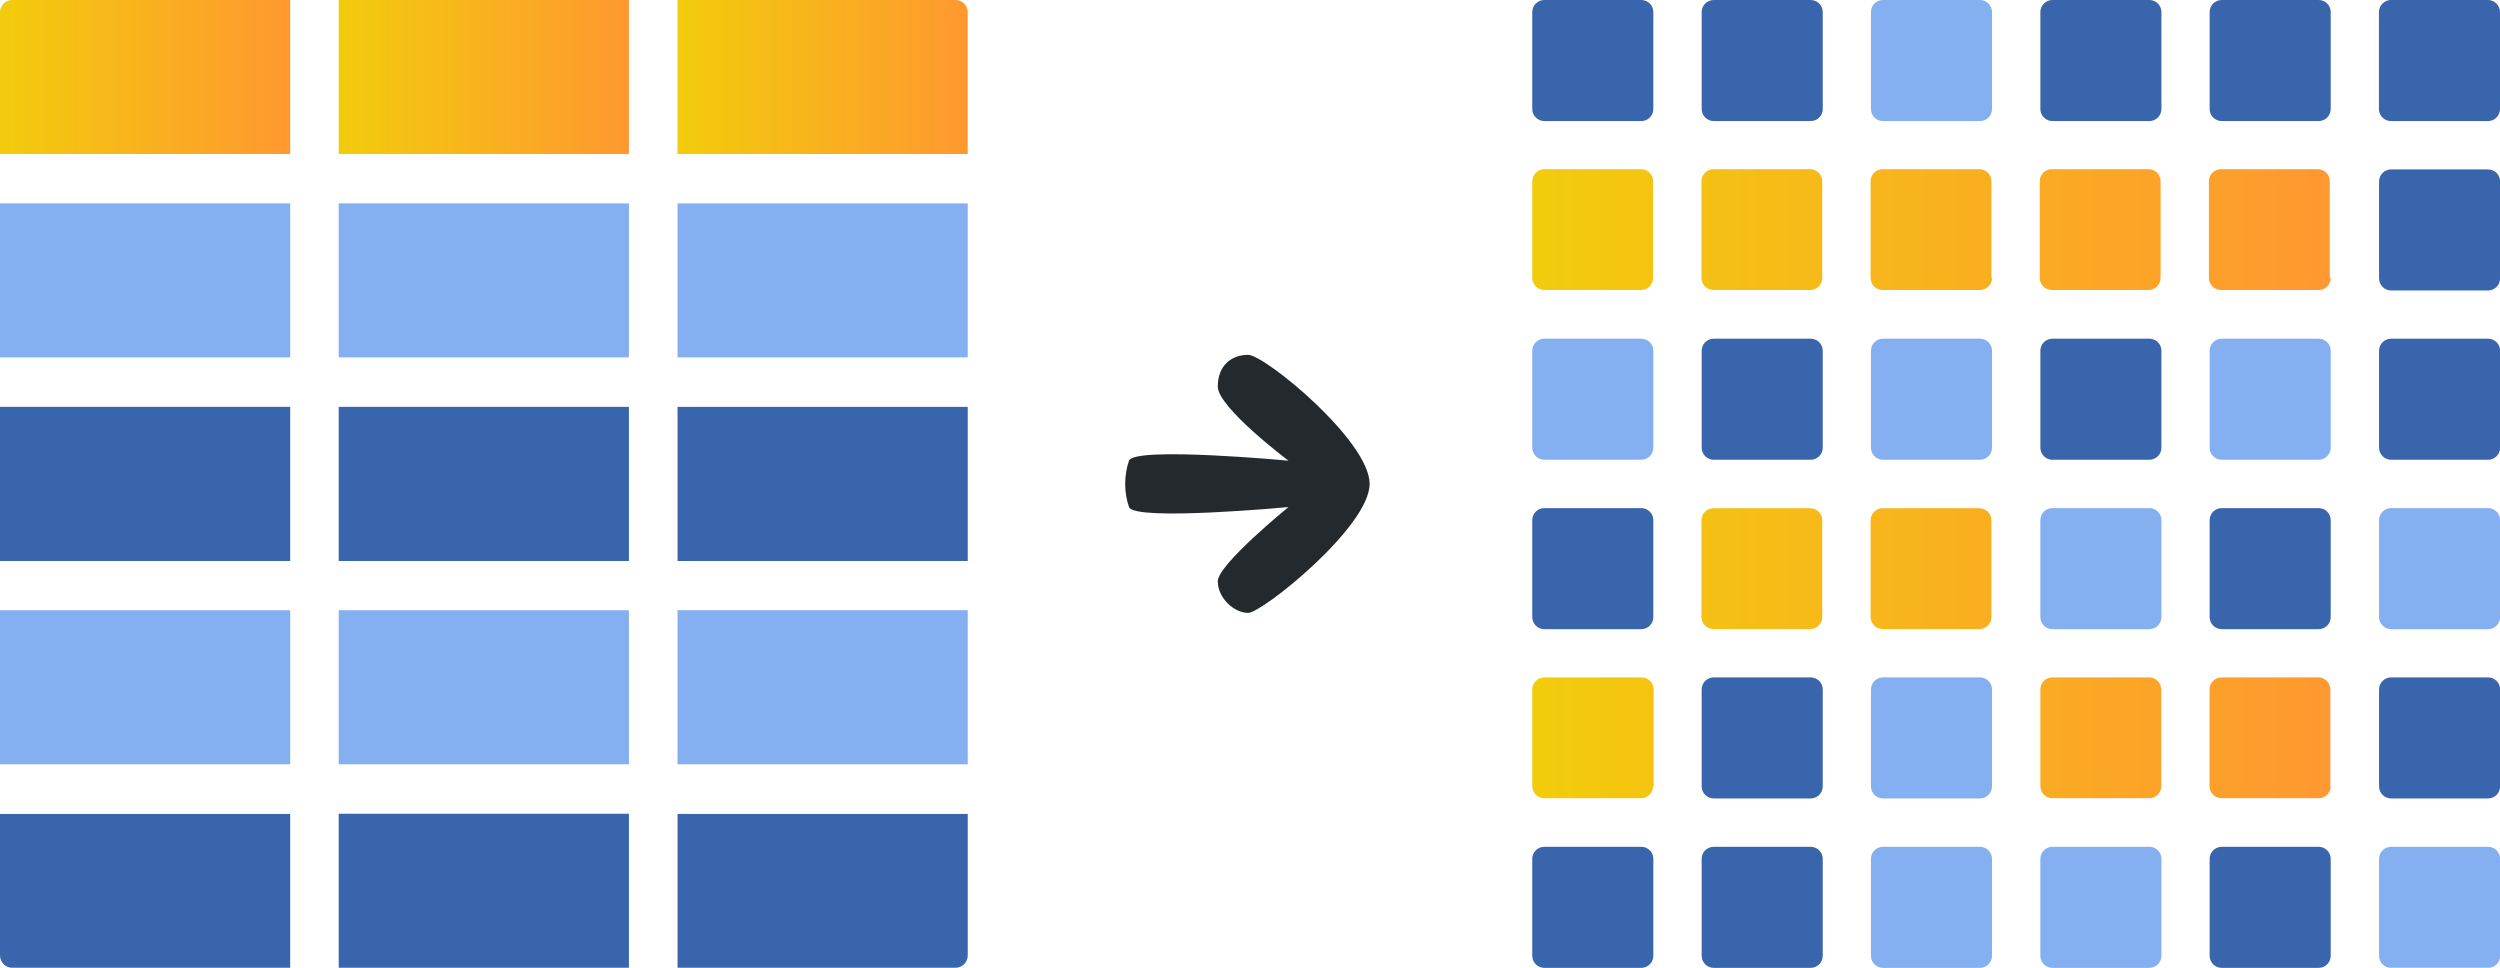 <svg width="124" height="48" viewBox="0 0 124 48" fill="none" xmlns="http://www.w3.org/2000/svg">
<g clip-path="url(#clip0_1248_125902)">
<path d="M0 0.612V7.64H14.394V0H0.602C0.442 0 0.289 0.064 0.176 0.179C0.063 0.294 0 0.449 0 0.612Z" fill="url(#paint0_linear_1248_125902)"/>
<path d="M33.606 7.64H48V0.612C48 0.449 47.937 0.294 47.824 0.179C47.711 0.064 47.558 0 47.398 0L33.606 0V7.64Z" fill="url(#paint1_linear_1248_125902)"/>
<path d="M31.194 0H16.8V7.64H31.194V0Z" fill="url(#paint2_linear_1248_125902)"/>
<path d="M31.194 10.087H16.8V17.727H31.194V10.087Z" fill="#84AFF1"/>
<path d="M14.394 10.087H0V17.727H14.394V10.087Z" fill="#84AFF1"/>
<path d="M48 10.087H33.606V17.727H48V10.087Z" fill="#84AFF1"/>
<path d="M48 20.18H33.606V27.826H48V20.18Z" fill="#3865AB"/>
<path d="M31.194 20.18H16.8V27.826H31.194V20.18Z" fill="#3865AB"/>
<path d="M14.394 20.18H0V27.826H14.394V20.18Z" fill="#3865AB"/>
<path d="M31.194 30.267H16.8V37.907H31.194V30.267Z" fill="#84AFF1"/>
<path d="M48 30.267H33.606V37.907H48V30.267Z" fill="#84AFF1"/>
<path d="M14.394 30.267H0V37.907H14.394V30.267Z" fill="#84AFF1"/>
<path d="M31.194 40.36H16.8V48H31.194V40.36Z" fill="#3865AB"/>
<path d="M48 47.388V40.372H33.606V48H47.398C47.558 48 47.711 47.936 47.824 47.821C47.937 47.706 48 47.55 48 47.388Z" fill="#3865AB"/>
<path d="M14.394 48V40.372H0V47.388C0 47.55 0.063 47.706 0.176 47.821C0.289 47.936 0.442 48 0.602 48H14.394Z" fill="#3865AB"/>
</g>
<path d="M61.907 30.4C62.601 30.4 67.933 26.133 67.933 24C67.933 21.867 62.736 17.6 61.907 17.6C61.078 17.6 60.402 18.133 60.402 19.174C60.402 20.215 63.907 22.849 63.907 22.849C63.907 22.849 56.254 22.133 56 22.849C55.746 23.564 55.746 24.436 56 25.151C56.254 25.867 63.907 25.151 63.907 25.151C63.907 25.151 60.402 28 60.402 28.832C60.402 29.664 61.212 30.4 61.907 30.4Z" fill="#24292E"/>
<g clip-path="url(#clip1_1248_125902)">
<path d="M81.406 0H76.599C76.268 0 76 0.268 76 0.599V5.406C76 5.737 76.268 6.005 76.599 6.005H81.406C81.737 6.005 82.005 5.737 82.005 5.406V0.599C82.005 0.268 81.737 0 81.406 0Z" fill="#3865AB"/>
<path d="M98.205 0H93.398C93.067 0 92.799 0.268 92.799 0.599V5.406C92.799 5.737 93.067 6.005 93.398 6.005H98.205C98.536 6.005 98.804 5.737 98.804 5.406V0.599C98.804 0.268 98.536 0 98.205 0Z" fill="#84AFF1"/>
<path d="M106.608 0H101.801C101.47 0 101.202 0.268 101.202 0.599V5.406C101.202 5.737 101.47 6.005 101.801 6.005H106.608C106.939 6.005 107.207 5.737 107.207 5.406V0.599C107.207 0.268 106.939 0 106.608 0Z" fill="#3865AB"/>
<path d="M115.004 0H110.198C109.867 0 109.598 0.268 109.598 0.599V5.406C109.598 5.737 109.867 6.005 110.198 6.005H115.004C115.335 6.005 115.603 5.737 115.603 5.406V0.599C115.603 0.268 115.335 0 115.004 0Z" fill="#3865AB"/>
<path d="M123.407 8.403H118.6C118.269 8.403 118.001 8.671 118.001 9.002V13.808C118.001 14.139 118.269 14.408 118.6 14.408H123.407C123.738 14.408 124.006 14.139 124.006 13.808V9.002C124.006 8.671 123.738 8.403 123.407 8.403Z" fill="#3865AB"/>
<path d="M98.205 16.799H93.398C93.067 16.799 92.799 17.067 92.799 17.398V22.205C92.799 22.536 93.067 22.804 93.398 22.804H98.205C98.536 22.804 98.804 22.536 98.804 22.205V17.398C98.804 17.067 98.536 16.799 98.205 16.799Z" fill="#84AFF1"/>
<path d="M106.608 16.799H101.801C101.47 16.799 101.202 17.067 101.202 17.398V22.205C101.202 22.536 101.47 22.804 101.801 22.804H106.608C106.939 22.804 107.207 22.536 107.207 22.205V17.398C107.207 17.067 106.939 16.799 106.608 16.799Z" fill="#3865AB"/>
<path d="M115.004 16.799H110.198C109.867 16.799 109.598 17.067 109.598 17.398V22.205C109.598 22.536 109.867 22.804 110.198 22.804H115.004C115.335 22.804 115.603 22.536 115.603 22.205V17.398C115.603 17.067 115.335 16.799 115.004 16.799Z" fill="#84AFF1"/>
<path d="M123.407 16.799H118.6C118.269 16.799 118.001 17.067 118.001 17.398V22.205C118.001 22.536 118.269 22.804 118.6 22.804H123.407C123.738 22.804 124.006 22.536 124.006 22.205V17.398C124.006 17.067 123.738 16.799 123.407 16.799Z" fill="#3865AB"/>
<path d="M81.406 25.202H76.599C76.268 25.202 76 25.47 76 25.801V30.608C76 30.939 76.268 31.207 76.599 31.207H81.406C81.737 31.207 82.005 30.939 82.005 30.608V25.801C82.005 25.47 81.737 25.202 81.406 25.202Z" fill="#3865AB"/>
<path d="M106.608 25.202H101.801C101.47 25.202 101.202 25.47 101.202 25.801V30.608C101.202 30.939 101.47 31.207 101.801 31.207H106.608C106.939 31.207 107.207 30.939 107.207 30.608V25.801C107.207 25.47 106.939 25.202 106.608 25.202Z" fill="#84AFF1"/>
<path d="M115.004 25.202H110.198C109.867 25.202 109.598 25.47 109.598 25.801V30.608C109.598 30.939 109.867 31.207 110.198 31.207H115.004C115.335 31.207 115.603 30.939 115.603 30.608V25.801C115.603 25.47 115.335 25.202 115.004 25.202Z" fill="#3865AB"/>
<path d="M123.407 25.202H118.6C118.269 25.202 118.001 25.47 118.001 25.801V30.608C118.001 30.939 118.269 31.207 118.6 31.207H123.407C123.738 31.207 124.006 30.939 124.006 30.608V25.801C124.006 25.47 123.738 25.202 123.407 25.202Z" fill="#84AFF1"/>
<path d="M89.808 33.598H85.002C84.671 33.598 84.403 33.867 84.403 34.197V39.004C84.403 39.335 84.671 39.603 85.002 39.603H89.808C90.139 39.603 90.408 39.335 90.408 39.004V34.197C90.408 33.867 90.139 33.598 89.808 33.598Z" fill="#3865AB"/>
<path d="M89.808 42.001H85.002C84.671 42.001 84.403 42.269 84.403 42.6V47.407C84.403 47.738 84.671 48.006 85.002 48.006H89.808C90.139 48.006 90.408 47.738 90.408 47.407V42.6C90.408 42.269 90.139 42.001 89.808 42.001Z" fill="#3865AB"/>
<path d="M98.205 42.001H93.398C93.067 42.001 92.799 42.269 92.799 42.6V47.407C92.799 47.738 93.067 48.006 93.398 48.006H98.205C98.536 48.006 98.804 47.738 98.804 47.407V42.6C98.804 42.269 98.536 42.001 98.205 42.001Z" fill="#84AFF1"/>
<path d="M106.608 42.001H101.801C101.47 42.001 101.202 42.269 101.202 42.6V47.407C101.202 47.738 101.47 48.006 101.801 48.006H106.608C106.939 48.006 107.207 47.738 107.207 47.407V42.6C107.207 42.269 106.939 42.001 106.608 42.001Z" fill="#84AFF1"/>
<path d="M89.808 0H85.002C84.671 0 84.403 0.268 84.403 0.599V5.406C84.403 5.737 84.671 6.005 85.002 6.005H89.808C90.139 6.005 90.408 5.737 90.408 5.406V0.599C90.408 0.268 90.139 0 89.808 0Z" fill="#3865AB"/>
<path d="M82.005 22.205V17.398C82.005 17.067 81.737 16.799 81.406 16.799H76.599C76.268 16.799 76 17.067 76 17.398V22.205C76 22.536 76.268 22.804 76.599 22.804H81.406C81.737 22.804 82.005 22.536 82.005 22.205Z" fill="#84AFF1"/>
<path d="M124.006 39.004V34.197C124.006 33.867 123.738 33.598 123.407 33.598H118.6C118.269 33.598 118.001 33.867 118.001 34.197V39.004C118.001 39.335 118.269 39.603 118.6 39.603H123.407C123.738 39.603 124.006 39.335 124.006 39.004Z" fill="#3865AB"/>
<path d="M124 5.406V0.599C124 0.268 123.732 0 123.401 0L118.594 0C118.263 0 117.995 0.268 117.995 0.599V5.406C117.995 5.737 118.263 6.005 118.594 6.005H123.401C123.732 6.005 124 5.737 124 5.406Z" fill="#3865AB"/>
<path d="M81.394 14.384H76.599C76.44 14.384 76.288 14.321 76.175 14.208C76.063 14.096 76 13.943 76 13.784V8.99C76 8.831 76.063 8.678 76.175 8.566C76.288 8.454 76.44 8.391 76.599 8.391H81.394C81.553 8.391 81.705 8.454 81.818 8.566C81.93 8.678 81.993 8.831 81.993 8.99V13.784C81.993 13.943 81.93 14.096 81.818 14.208C81.705 14.321 81.553 14.384 81.394 14.384ZM90.384 13.784V8.99C90.384 8.831 90.321 8.678 90.208 8.566C90.096 8.454 89.943 8.391 89.784 8.391H84.99C84.831 8.391 84.678 8.454 84.566 8.566C84.454 8.678 84.391 8.831 84.391 8.99V13.784C84.391 13.943 84.454 14.096 84.566 14.208C84.678 14.321 84.831 14.384 84.99 14.384H89.784C89.943 14.384 90.096 14.321 90.208 14.208C90.321 14.096 90.384 13.943 90.384 13.784ZM98.774 13.784V8.99C98.774 8.831 98.711 8.678 98.599 8.566C98.486 8.454 98.334 8.391 98.175 8.391H93.38C93.222 8.391 93.069 8.454 92.957 8.566C92.844 8.678 92.781 8.831 92.781 8.99V13.784C92.781 13.943 92.844 14.096 92.957 14.208C93.069 14.321 93.222 14.384 93.38 14.384H98.175C98.256 14.388 98.337 14.375 98.414 14.347C98.49 14.319 98.559 14.275 98.618 14.219C98.677 14.163 98.724 14.096 98.756 14.021C98.788 13.946 98.804 13.866 98.804 13.784H98.774ZM115.556 13.784V8.99C115.556 8.831 115.492 8.678 115.38 8.566C115.268 8.454 115.115 8.391 114.956 8.391H110.162C110.003 8.391 109.85 8.454 109.738 8.566C109.625 8.678 109.562 8.831 109.562 8.99V13.784C109.562 13.943 109.625 14.096 109.738 14.208C109.85 14.321 110.003 14.384 110.162 14.384H114.956C115.039 14.39 115.122 14.38 115.2 14.353C115.279 14.326 115.35 14.283 115.411 14.226C115.472 14.17 115.521 14.101 115.554 14.025C115.587 13.95 115.604 13.867 115.603 13.784H115.556ZM106.566 14.384H101.771C101.612 14.384 101.46 14.321 101.347 14.208C101.235 14.096 101.172 13.943 101.172 13.784V8.99C101.172 8.831 101.235 8.678 101.347 8.566C101.46 8.454 101.612 8.391 101.771 8.391H106.566C106.725 8.391 106.877 8.454 106.989 8.566C107.102 8.678 107.165 8.831 107.165 8.99V13.784C107.165 13.937 107.107 14.085 107.002 14.196C106.898 14.307 106.754 14.375 106.602 14.384H106.566Z" fill="url(#paint3_linear_1248_125902)"/>
<path d="M89.808 16.799H85.002C84.671 16.799 84.403 17.067 84.403 17.398V22.205C84.403 22.536 84.671 22.804 85.002 22.804H89.808C90.139 22.804 90.408 22.536 90.408 22.205V17.398C90.408 17.067 90.139 16.799 89.808 16.799Z" fill="#3865AB"/>
<path d="M98.205 33.598H93.398C93.067 33.598 92.799 33.867 92.799 34.197V39.004C92.799 39.335 93.067 39.603 93.398 39.603H98.205C98.536 39.603 98.804 39.335 98.804 39.004V34.197C98.804 33.867 98.536 33.598 98.205 33.598Z" fill="#84AFF1"/>
<path d="M98.205 31.201H93.38C93.222 31.201 93.069 31.138 92.957 31.025C92.844 30.913 92.781 30.761 92.781 30.602V25.807C92.781 25.648 92.844 25.496 92.957 25.383C93.069 25.271 93.222 25.208 93.38 25.208H98.175C98.334 25.208 98.486 25.271 98.599 25.383C98.711 25.496 98.774 25.648 98.774 25.807V30.602C98.775 30.756 98.716 30.904 98.61 31.015C98.504 31.127 98.359 31.193 98.205 31.201ZM89.814 31.201H84.99C84.831 31.201 84.678 31.138 84.566 31.025C84.454 30.913 84.391 30.761 84.391 30.602V25.807C84.391 25.648 84.454 25.496 84.566 25.383C84.678 25.271 84.831 25.208 84.99 25.208H89.784C89.943 25.208 90.096 25.271 90.208 25.383C90.321 25.496 90.384 25.648 90.384 25.807V30.602C90.384 30.761 90.321 30.913 90.208 31.025C90.096 31.138 89.943 31.201 89.784 31.201H89.814ZM82.023 38.992V34.197C82.023 34.039 81.96 33.886 81.848 33.774C81.735 33.661 81.583 33.598 81.424 33.598H76.599C76.44 33.598 76.288 33.661 76.175 33.774C76.063 33.886 76 34.039 76 34.197V38.992C76 39.151 76.063 39.303 76.175 39.416C76.288 39.528 76.44 39.592 76.599 39.592H81.394C81.551 39.592 81.701 39.53 81.814 39.42C81.926 39.31 81.99 39.161 81.993 39.004L82.023 38.992ZM107.195 38.992V34.197C107.195 34.039 107.132 33.886 107.019 33.774C106.907 33.661 106.755 33.598 106.596 33.598H101.801C101.642 33.598 101.49 33.661 101.377 33.774C101.265 33.886 101.202 34.039 101.202 34.197V38.992C101.202 39.151 101.265 39.303 101.377 39.416C101.49 39.528 101.642 39.592 101.801 39.592H106.596C106.754 39.593 106.906 39.532 107.019 39.422C107.132 39.312 107.198 39.162 107.201 39.004L107.195 38.992ZM115.585 38.992V34.197C115.585 34.039 115.522 33.886 115.41 33.774C115.298 33.661 115.145 33.598 114.986 33.598H110.192C110.033 33.598 109.88 33.661 109.768 33.774C109.655 33.886 109.592 34.039 109.592 34.197V38.992C109.592 39.151 109.655 39.303 109.768 39.416C109.88 39.528 110.033 39.592 110.192 39.592H114.986C115.065 39.594 115.144 39.581 115.218 39.552C115.292 39.524 115.36 39.481 115.417 39.427C115.475 39.372 115.521 39.306 115.553 39.234C115.585 39.161 115.602 39.083 115.603 39.004L115.585 38.992Z" fill="url(#paint4_linear_1248_125902)"/>
<path d="M81.406 42.001H76.599C76.268 42.001 76 42.269 76 42.6V47.407C76 47.738 76.268 48.006 76.599 48.006H81.406C81.737 48.006 82.005 47.738 82.005 47.407V42.6C82.005 42.269 81.737 42.001 81.406 42.001Z" fill="#3865AB"/>
<path d="M115.004 42.001H110.198C109.867 42.001 109.598 42.269 109.598 42.6V47.407C109.598 47.738 109.867 48.006 110.198 48.006H115.004C115.335 48.006 115.603 47.738 115.603 47.407V42.6C115.603 42.269 115.335 42.001 115.004 42.001Z" fill="#3865AB"/>
<path d="M123.407 42.001H118.6C118.269 42.001 118.001 42.269 118.001 42.6V47.407C118.001 47.738 118.269 48.006 118.6 48.006H123.407C123.738 48.006 124.006 47.738 124.006 47.407V42.6C124.006 42.269 123.738 42.001 123.407 42.001Z" fill="#84AFF1"/>
</g>
<defs>
<linearGradient id="paint0_linear_1248_125902" x1="0" y1="3.823" x2="14.394" y2="3.823" gradientUnits="userSpaceOnUse">
<stop stop-color="#F2CC0C"/>
<stop offset="1" stop-color="#FF9830"/>
</linearGradient>
<linearGradient id="paint1_linear_1248_125902" x1="33.606" y1="3.823" x2="48" y2="3.823" gradientUnits="userSpaceOnUse">
<stop stop-color="#F2CC0C"/>
<stop offset="1" stop-color="#FF9830"/>
</linearGradient>
<linearGradient id="paint2_linear_1248_125902" x1="16.8" y1="3.823" x2="31.2" y2="3.823" gradientUnits="userSpaceOnUse">
<stop stop-color="#F2CC0C"/>
<stop offset="1" stop-color="#FF9830"/>
</linearGradient>
<linearGradient id="paint3_linear_1248_125902" x1="76" y1="11.399" x2="115.603" y2="11.399" gradientUnits="userSpaceOnUse">
<stop stop-color="#F2CC0C"/>
<stop offset="1" stop-color="#FF9830"/>
</linearGradient>
<linearGradient id="paint4_linear_1248_125902" x1="76" y1="32.4" x2="115.603" y2="32.4" gradientUnits="userSpaceOnUse">
<stop stop-color="#F2CC0C"/>
<stop offset="1" stop-color="#FF9830"/>
</linearGradient>
<clipPath id="clip0_1248_125902">
<rect width="48" height="48" fill="white"/>
</clipPath>
<clipPath id="clip1_1248_125902">
<rect width="48" height="48" fill="white" transform="translate(76)"/>
</clipPath>
</defs>
</svg>
